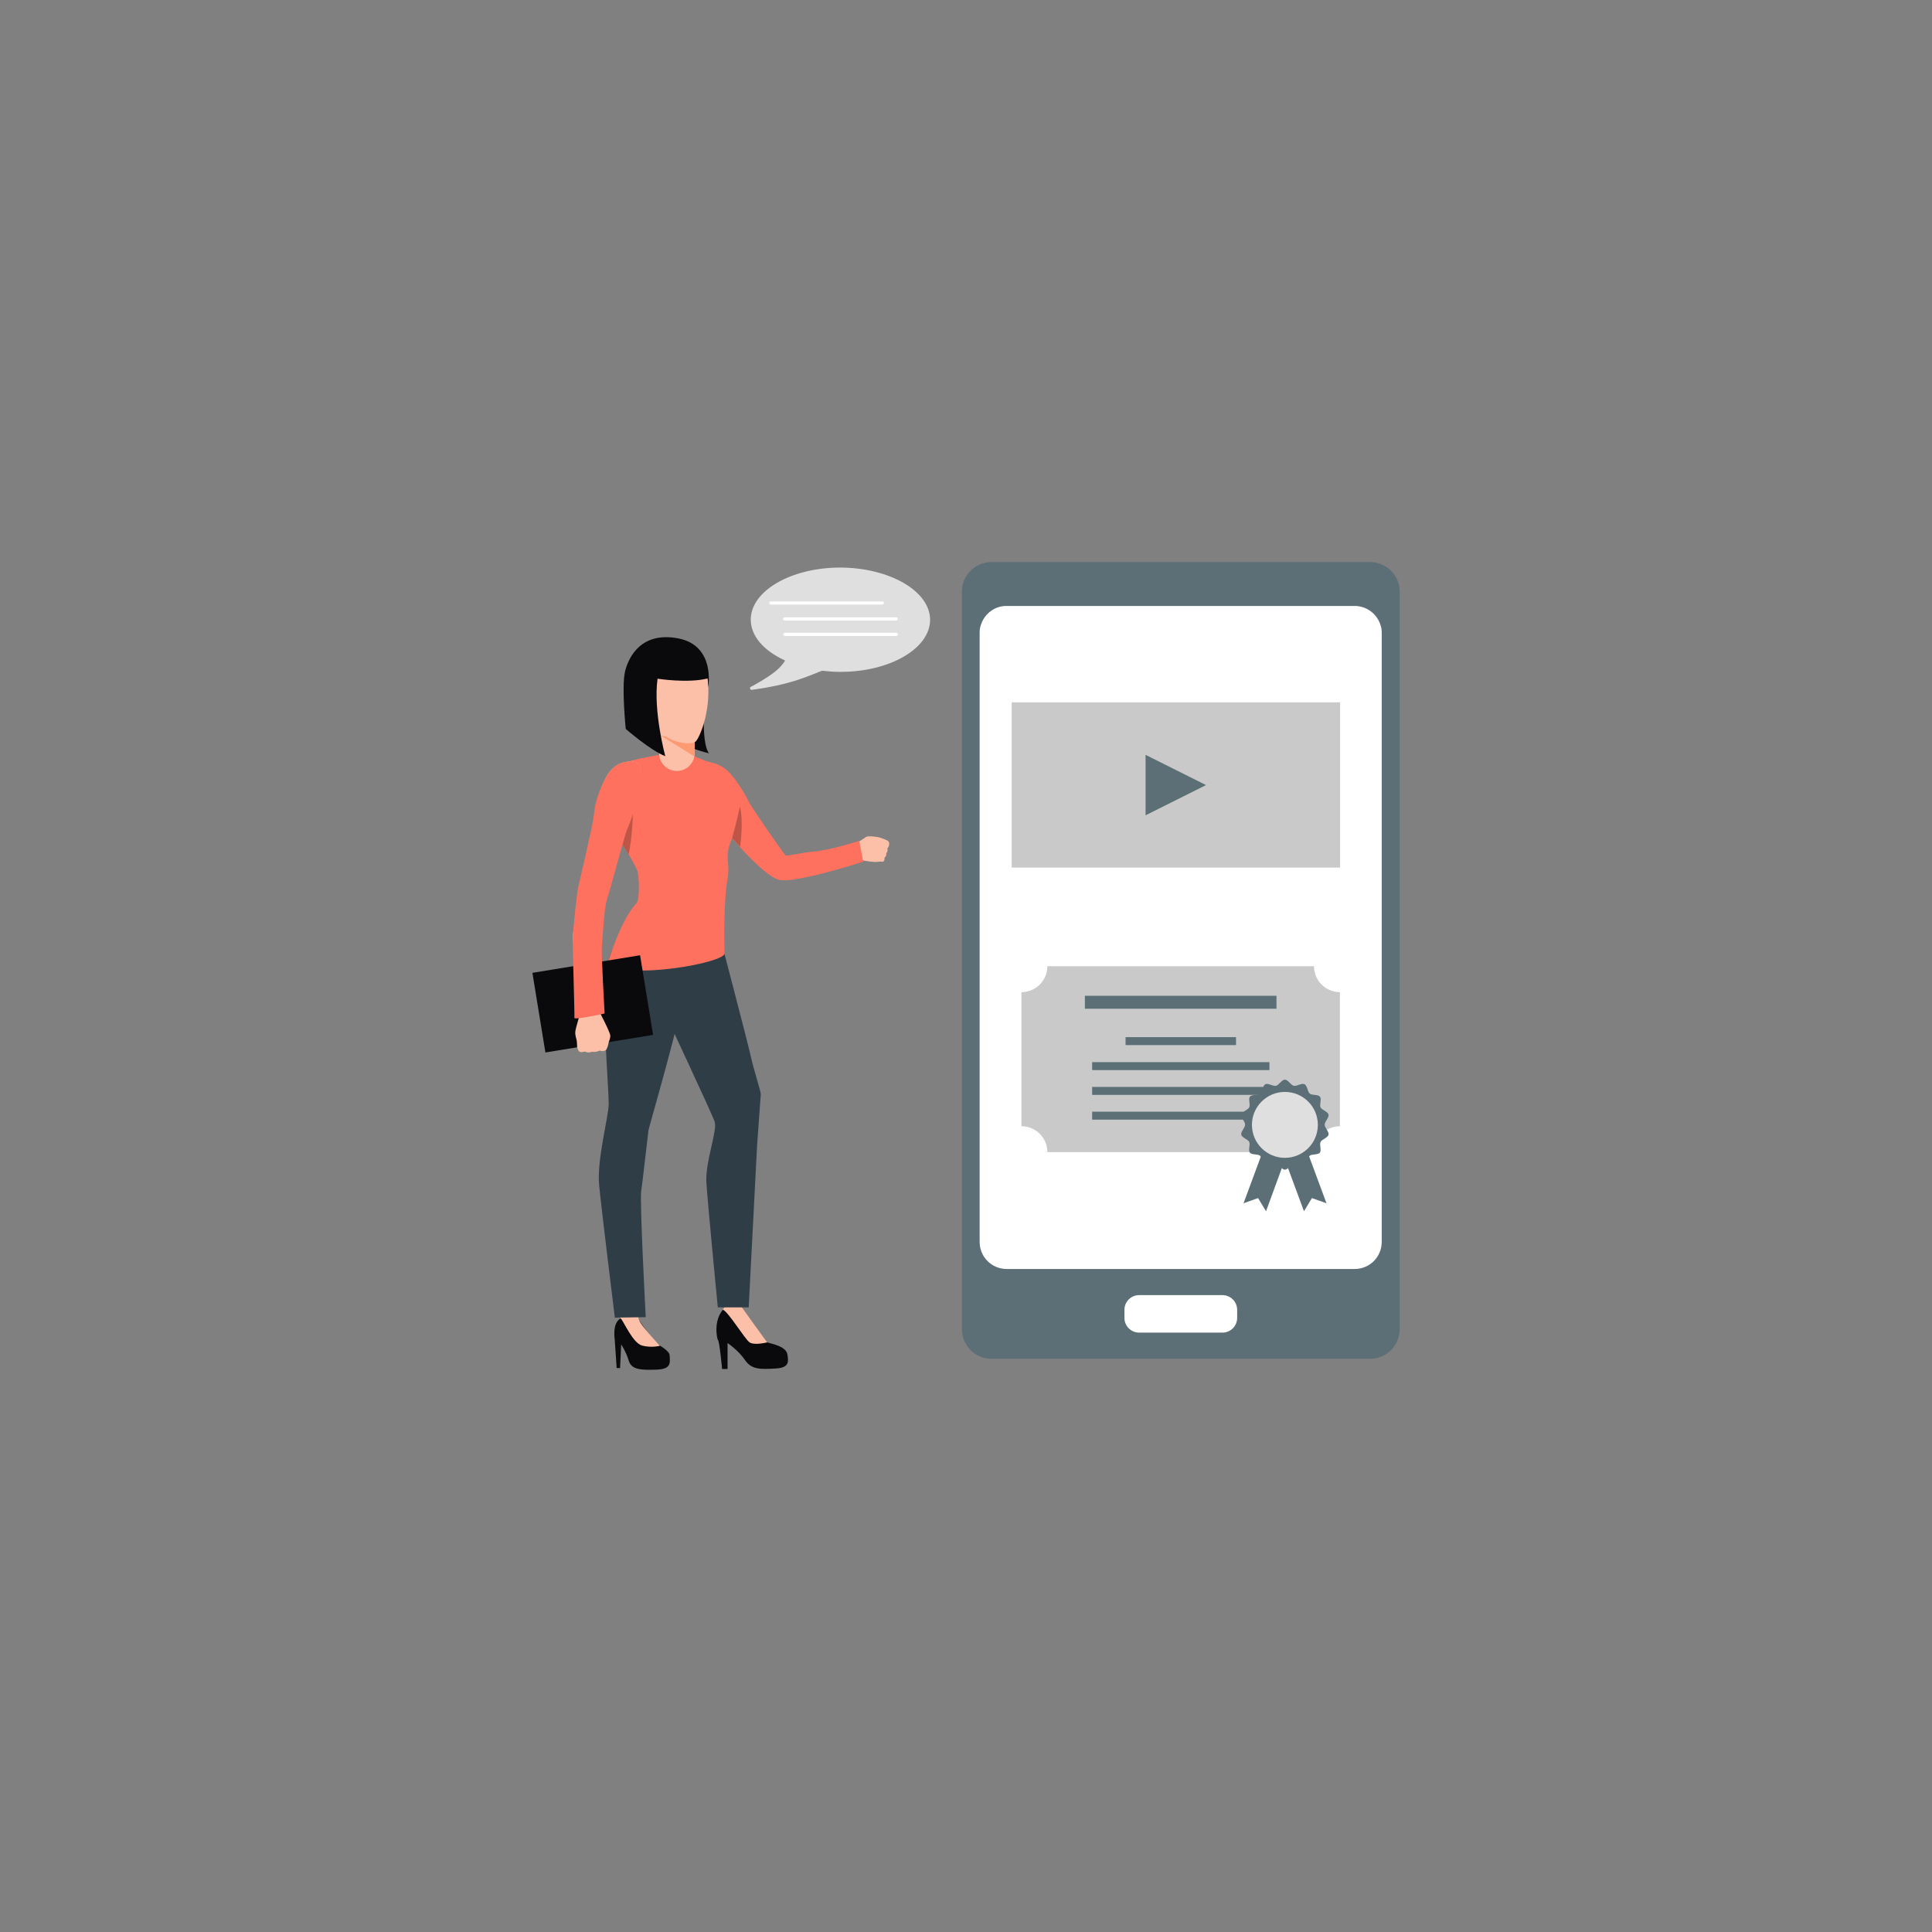 <?xml version="1.0" encoding="utf-8"?>
<svg xmlns="http://www.w3.org/2000/svg" enable-background="new 0 0 850 850" id="Layer_1" version="1.1" viewBox="0 0 850 850" x="0" y="0">
  <rect x="0" y="0" width="850" height="850" fill="#808080" stroke="none"/>
  <g>
    <g>
      <g>
        <g>
          <g>
            <g>
              <path d="M310.2,305.7c0,0-2.1,20.5,1.7,25.7c0,0-10-2.2-12.4-5.6C297.2,322.3,310.2,305.7,310.2,305.7z" fill="#0a0a0c"/>
            </g>
          </g>
        </g>
      </g>
    </g>
    <g>
      <g>
        <g>
          <g>
            <g>
              <g>
                <path d="M376.9,371c0,0,3.6-2.4,4.2-2.8c0.6-0.4,2.4-0.3,4.6,0c2.1,0.3,4.9,1.6,5.1,1.9&#xD;&#xA;								c0.2,0.3,0.5,0.6,0.4,1.5c-0.1,0.9-0.8,1.7-0.8,1.7s0.4,1.2-0.5,2.1c0,0,0.3,1.2-0.8,2c0,0,0.3,1.2-0.6,1.7&#xD;&#xA;								c0,0-1.9-0.1-2.6,0.1c-0.7,0.2-4.6-0.2-8.3-1.1C377.6,377.9,373.5,377.1,376.9,371z" fill="#fcc0a9"/>
              </g>
            </g>
          </g>
        </g>
      </g>
    </g>
    <g>
      <g>
        <g>
          <g>
            <g>
              <g>
                <path d="M374.7,371.3c0,0,2.3-0.3,3.7-0.9c1.4-0.7-0.3,7.1-0.3,7.1s-3.4-2.4-5.7-2.4&#xD;&#xA;								C370.2,375.1,374.7,371.3,374.7,371.3z" fill="#fcc0a9"/>
              </g>
            </g>
          </g>
        </g>
      </g>
    </g>
    <g>
      <g>
        <g>
          <g>
            <g>
              <g>
                <path d="M279.7,578.8c0,0,7.2,10.5,9.7,12.7c0,0,5,2.6,5.2,4.7c0.3,3.9,0.5,6.2-6.1,6.4c-6.6,0.2-10.7,0-11.9-4&#xD;&#xA;								c-1.2-4-3.3-7.1-3.3-7.1l-0.5,10.4h-1.5c0,0-0.7-10.4-0.8-11.9c-0.1-1.5-1.1-7.2,2.1-9.7&#xD;&#xA;								C275.7,577.8,279.7,578.8,279.7,578.8z" fill="#0a0a0c"/>
              </g>
            </g>
          </g>
        </g>
      </g>
    </g>
    <g>
      <g>
        <g>
          <g>
            <g>
              <g>
                <path d="M290.3,592.1c0,0-3.6,1-7.8-0.1c-4.2-1.1-8.3-11.2-9.5-12l-1.1-4.1h8.2c0,0,0.1,3,1.4,5.6&#xD;&#xA;								C282.9,584.1,290.3,592.1,290.3,592.1z" fill="#fcc0a9"/>
              </g>
            </g>
          </g>
        </g>
      </g>
    </g>
    <g>
      <g>
        <g>
          <g>
            <g>
              <g>
                <path d="M326.2,574.9c0,0,1.1,2.5,3.1,5.2c1.5,1.9,6.1,9.9,8.2,10.5c2,0.6,8.3,1.7,8.9,5.2&#xD;&#xA;								c0.6,3.5,0.8,6-5.4,6.3c-6.2,0.3-10.3,0.6-13.2-3.7c-3-4.4-7.7-7.5-7.7-7.5v11.4h-2.4c0,0-1.1-11.8-1.8-12.7&#xD;&#xA;								c-0.6-0.8-2.3-9.9,3.4-14.6C325.1,570.2,326.2,574.9,326.2,574.9z" fill="#0a0a0c"/>
              </g>
            </g>
          </g>
        </g>
      </g>
    </g>
    <g>
      <g>
        <g>
          <g>
            <g>
              <g>
                <path d="M337.5,590.6c0,0-5.6,1.4-7.7,0c-2.1-1.4-9.4-13.6-11.8-14.4c0,0,2.3-4.7,8.2-1.3&#xD;&#xA;								C326.2,574.9,335.9,588.5,337.5,590.6z" fill="#fcc0a9"/>
              </g>
            </g>
          </g>
        </g>
      </g>
    </g>
    <g>
      <g>
        <g>
          <g>
            <g>
              <g>
                <path d="M276.6,404.8c0,0-7.8,10.2-10,22.3c-2.1,12.1,1.3,52.7,1.2,58.6c-0.1,6-5.3,24.6-4.2,35.8&#xD;&#xA;								c1.1,11.3,6.9,58.2,6.9,58.2l13.6-0.2c0,0-2.7-50.7-2-55.4c0.7-4.7,2.9-24.8,3.2-26.8c0.3-1.9,15.5-53.4,15.5-62.1&#xD;&#xA;								C300.7,426.5,295.5,390.6,276.6,404.8z" fill="#2f3e46"/>
              </g>
            </g>
          </g>
        </g>
      </g>
    </g>
    <g>
      <g>
        <g>
          <g>
            <g>
              <g>
                <path d="M315.9,408.8c0,0,12.9,49.1,14.4,55.9c1.5,6.8,4.6,15.7,4.4,16.9c-0.1,1.3-1.6,22.2-1.6,22.2l-3.7,71.4&#xD;&#xA;								h-13.6c0,0-4.4-45.4-5-54.6c-0.7-9.2,5-23.3,3.6-27.2c-1.4-3.9-22.4-48.8-22.4-48.8S276.3,394.5,315.9,408.8z" fill="#2f3e46"/>
              </g>
            </g>
          </g>
        </g>
      </g>
    </g>
    <g>
      <g>
        <g>
          <g>
            <g>
              <g>
                <path d="M312,335.3c0,0,5.1,0.5,9,4.7c3.9,4.2,7.5,10.8,8.6,13c1,2.2,15.3,22.8,16,23.3c0.7,0.5,7-1.2,12-1.6&#xD;&#xA;								c8.2-0.7,20.4-4.8,20.4-4.8l1.8,9.2c0,0-30,9.7-37,8c-8.5-2.1-28-27.1-28-27.1S300.3,342.9,312,335.3z" fill="#fe715e"/>
              </g>
            </g>
          </g>
        </g>
      </g>
    </g>
    <g>
      <g>
        <g>
          <g>
            <g>
              <g>
                <path d="M303,331.6c0,0,6.7,3.1,9,3.6c2.3,0.5,11.3,12.1,12.9,16.4c1.6,4.3,0,10.7-3.2,18.2&#xD;&#xA;								c-3.2,7.5-0.2,10-1.7,17.5c-1.5,7.5-1.5,28-1.2,32.1c0.3,4.2-42.9,12-51.5,4.4c0,0,5.8-19.2,12.7-26.4&#xD;&#xA;								c1.5-1.6,1.3-12,0.3-14.6c-1-2.6-12.5-22-12.5-22s-0.8-19.6,4.2-23.5c4.4-3.4,16.2-4.6,18.3-5.3&#xD;&#xA;								C292.4,331.3,298.6,331,303,331.6z" fill="#fe715e"/>
              </g>
            </g>
          </g>
        </g>
      </g>
    </g>
    <g>
      <g>
        <g>
          <g>
            <g>
              <g>
                <path d="M279.7,335.3c0,0-8.4-2.4-13.2,6.9c-4.8,9.3-3.6,14.3-4.7,18.4c-1.1,4.2-5.6,32-5.8,33.3&#xD;&#xA;								c-0.3,1.2-4.5,15.4-4,19.7c0.6,4.4,4.5,37.3,4.4,38.4c-0.2,1.1,7.7-1.1,7.7-1.1s-0.3-33.7,0-36.4c0.3-2.8,0.6-17.4,2.6-21.1&#xD;&#xA;								s7.2-26.7,8.3-29C276,361.9,286.8,338.3,279.7,335.3z" fill="#eea886"/>
              </g>
            </g>
          </g>
        </g>
      </g>
    </g>
    <g>
      <g>
        <g>
          <g>
            <g>
              <path d="M325.6,372.6c0,0,1.7-11.1-0.1-17.8c0,0-1,5.4-3.4,13.9L325.6,372.6z" fill="#bf5547"/>
            </g>
          </g>
        </g>
      </g>
    </g>
    <g>
      <g>
        <g>
          <g>
            <g>
              <path d="M273.7,371.1c0,0,4.6-15.3,4.9-16.1c0,0-0.3,14-2.1,21C276.6,376,274.9,373,273.7,371.1z" fill="#bf5547"/>
            </g>
          </g>
        </g>
      </g>
    </g>
    <g>
      <g>
        <g>
          <g>
            <g>
              <g>
                <path d="M381.2,368.2c0,0,3.2,2,4.4,3.9c0.3,0.4,0.5,0.9,0.2,1.3c-0.3,0.4-1.3,0.5-2.7-0.3&#xD;&#xA;								c-1.4-0.8-3.6-1.2-3.6-1.2S378.3,370.6,381.2,368.2z" fill="#fcc0a9"/>
              </g>
            </g>
          </g>
        </g>
      </g>
    </g>
    <g>
      <g>
        <g>
          <g>
            <g>
              <rect fill="#0a0a0c" height="35.5" transform="rotate(-9.271 260.845 441.766)" width="48" x="236.8" y="423.9"/>
            </g>
          </g>
        </g>
      </g>
    </g>
    <g>
      <g>
        <g>
          <g>
            <g>
              <g>
                <path d="M254.7,462.5c0,0-0.7-1.2-0.8-1.9c0,0,0-1.3-0.1-2.2c0-0.3-0.1-0.5-0.1-0.7c-0.1-0.7-0.7-2.1-0.6-3.7&#xD;&#xA;								c0.1-1.7,2.4-8.8,2.4-8.8l4.2,0.1l3.9-0.4c0,0,4.8,9.1,4.9,10.7c0,0.2,0,0.3,0,0.4c-0.1,1.3-0.7,2.3-0.8,3&#xD;&#xA;								c0,0.3-0.6,2.8-1.3,3.1c-1,0.5-1.8,0.4-2.5,0.1c0,0-1.9,0.9-3.3,0.5c0,0-1.7,0.8-3.3-0.1&#xD;&#xA;								C257.4,462.6,255.5,463.3,254.7,462.5z" fill="#fcc0a9"/>
              </g>
            </g>
          </g>
        </g>
      </g>
    </g>
    <g>
      <g>
        <g>
          <g>
            <g>
              <g>
                <path d="M279.7,335.3c0,0-8.4-2.4-13.2,6.9c-4.8,9.3-4.8,13.2-5.4,17.7c-0.6,4.3-6.5,29.6-6.8,30.8&#xD;&#xA;								c-0.3,1.2-2.2,17.1-2.3,22.8c-0.1,4.4,0.9,33.2,0.7,34.3c-0.2,1.1,13.3-1.9,13.3-1.9s-1.5-26.5-1.2-29.3&#xD;&#xA;								c0.3-2.8,0.9-16.6,2.2-20.7c1.6-4.8,7.9-28.9,9-31.2C277.1,362.2,286.8,338.3,279.7,335.3z" fill="#fe715e"/>
              </g>
            </g>
          </g>
        </g>
      </g>
    </g>
    <g>
      <g>
        <g>
          <g>
            <g>
              <path d="M305.6,319.6v11.8c0,4.3-3.5,7.8-7.8,7.8h0c-4.3,0-7.8-3.5-7.8-7.8v-15.8" fill="#fcc0a9"/>
            </g>
          </g>
        </g>
      </g>
    </g>
    <g>
      <g>
        <g>
          <g>
            <g>
              <polygon fill="#fc9a73" points="305.6 326.5 305.5 332.8 290.7 323.6"/>
            </g>
          </g>
        </g>
      </g>
    </g>
    <g>
      <g>
        <g>
          <g>
            <g>
              <path d="M296.6,282.6c0,0,12.3-0.3,14.5,14.2c2.3,14.5-3,27.3-5,29.4c-2,2-14.3,0.5-17.2-7.1&#xD;&#xA;							c-2.9-7.5-7.1-13.1-6.5-19.5C283,293.1,281.5,282.4,296.6,282.6z" fill="#fcc0a9"/>
            </g>
          </g>
        </g>
      </g>
    </g>
    <g>
      <g>
        <g>
          <g>
            <g>
              <path d="M311.6,302.3c0,0,3.3-18.1-13-21.4c-16.3-3.2-22,7.9-23.6,14.5c-1.6,6.6,0.3,25.3,0.3,25.3&#xD;&#xA;							s10.9,9.5,17.4,12c0,0-5.4-19.9-3.4-34.1c0,0,13.2,2.1,22-0.1C311.4,298.6,311.6,301.6,311.6,302.3z" fill="#0a0a0c"/>
            </g>
          </g>
        </g>
      </g>
    </g>
    <g>
      <g>
        <g>
          <g>
            <g>
              <path d="M409.2,272.7c0,12.6-17.7,22.9-39.4,22.9c-2.7,0-5.4-0.2-8.1-0.5c-0.2,0.1-0.9,0.3-1.6,0.6&#xD;&#xA;							c-2.7,1.1-7.8,3.2-13.4,4.7c-7.7,2.1-15.9,3.1-16,3.1c0,0-0.1,0-0.1,0c-0.3,0-0.5-0.2-0.6-0.5c-0.1-0.3,0-0.6,0.3-0.8&#xD;&#xA;							c0.1,0,7-3.7,10.8-6.8c2.6-2.1,3.8-3.9,4.3-4.8c-9.6-4.4-15.1-10.9-15.1-18c0-12.6,17.7-22.9,39.4-22.9&#xD;&#xA;							C391.5,249.8,409.2,260.1,409.2,272.7z" fill="#dfdfdf"/>
            </g>
          </g>
        </g>
      </g>
    </g>
    <g>
      <g>
        <g>
          <g>
            <g>
              <path d="M394.3,273h-49.1c-0.4,0-0.7-0.3-0.7-0.7c0-0.4,0.3-0.7,0.7-0.7h49.1c0.4,0,0.7,0.3,0.7,0.7&#xD;&#xA;							C395,272.7,394.7,273,394.3,273z" fill="#fff"/>
            </g>
          </g>
        </g>
      </g>
    </g>
    <g>
      <g>
        <g>
          <g>
            <g>
              <path d="M388.2,266h-49.1c-0.4,0-0.7-0.3-0.7-0.7c0-0.4,0.3-0.7,0.7-0.7h49.1c0.4,0,0.7,0.3,0.7,0.7&#xD;&#xA;							C388.8,265.7,388.5,266,388.2,266z" fill="#fff"/>
            </g>
          </g>
        </g>
      </g>
    </g>
    <g>
      <g>
        <g>
          <g>
            <g>
              <path d="M394.4,279.8h-49.1c-0.4,0-0.7-0.3-0.7-0.7c0-0.4,0.3-0.7,0.7-0.7h49.1c0.4,0,0.7,0.3,0.7,0.7&#xD;&#xA;							C395.1,279.5,394.8,279.8,394.4,279.8z" fill="#fff"/>
            </g>
          </g>
        </g>
      </g>
    </g>
    <g>
      <g>
        <g>
          <g>
            <g>
              <g>
                <path d="M602.8,597.8H436.2c-7.2,0-13-5.8-13-13V260.3c0-7.2,5.8-13,13-13h166.6c7.2,0,13,5.8,13,13v324.5&#xD;&#xA;								C615.8,592,610,597.8,602.8,597.8z" fill="#5c6f77"/>
              </g>
            </g>
          </g>
        </g>
      </g>
      <g>
        <g>
          <g>
            <g>
              <g>
                <path d="M607.9,278.5v267.9c0,6.6-5.3,11.9-11.9,11.9H442.9c-6.6,0-11.9-5.3-11.9-11.9V278.5c0-0.1,0-0.2,0-0.3&#xD;&#xA;								c0-1.2,0.2-2.3,0.6-3.4c1.5-4.6,5.7-8,10.7-8.2c0.2,0,0.4,0,0.6,0H596c0.2,0,0.4,0,0.6,0c5,0.3,9.2,3.6,10.7,8.2&#xD;&#xA;								c0.4,1.1,0.6,2.2,0.6,3.4C607.9,278.3,607.9,278.4,607.9,278.5z" fill="#fff"/>
              </g>
            </g>
          </g>
        </g>
      </g>
      <g>
        <g>
          <g>
            <g>
              <g>
                <path d="M537.8,586.3h-36.6c-3.6,0-6.5-2.9-6.5-6.5v-3.5c0-3.6,2.9-6.5,6.5-6.5h36.6c3.6,0,6.5,2.9,6.5,6.5v3.5&#xD;&#xA;								C544.3,583.4,541.4,586.3,537.8,586.3z" fill="#fff"/>
              </g>
            </g>
          </g>
        </g>
      </g>
    </g>
    <g>
      <g>
        <g>
          <g>
            <g>
              <g>
                <path d="M578.1,506.9H460.8c0-6.3-5.1-11.4-11.4-11.4v-59c6.3,0,11.4-5.1,11.4-11.4h117.3&#xD;&#xA;								c0,6.3,5.1,11.4,11.4,11.4v59C583.3,495.5,578.1,500.6,578.1,506.9z" fill="#c9c9c9"/>
              </g>
            </g>
          </g>
        </g>
      </g>
      <g>
        <g>
          <g>
            <g>
              <g>
                <rect fill="#5c6f77" height="5.7" width="84.3" x="477.3" y="438.1"/>
              </g>
            </g>
          </g>
        </g>
      </g>
      <g>
        <g>
          <g>
            <g>
              <g>
                <rect fill="#5c6f77" height="3.5" width="48.6" x="495.2" y="456.3"/>
              </g>
            </g>
          </g>
        </g>
      </g>
      <g>
        <g>
          <g>
            <g>
              <g>
                <rect fill="#5c6f77" height="3.5" width="78" x="480.5" y="467.3"/>
              </g>
            </g>
          </g>
        </g>
      </g>
      <g>
        <g>
          <g>
            <g>
              <g>
                <rect fill="#5c6f77" height="3.5" width="78" x="480.5" y="478.2"/>
              </g>
            </g>
          </g>
        </g>
      </g>
      <g>
        <g>
          <g>
            <g>
              <g>
                <rect fill="#5c6f77" height="3.5" width="78" x="480.5" y="489.1"/>
              </g>
            </g>
          </g>
        </g>
      </g>
      <g>
        <g>
          <g>
            <g>
              <g>
                <polygon fill="#5c6f77" points="583.6 529.4 577.2 527.1 573.7 532.9 564.3 507.5 574.2 504"/>
              </g>
            </g>
          </g>
        </g>
      </g>
      <g>
        <g>
          <g>
            <g>
              <g>
                <polygon fill="#5c6f77" points="547.1 529.4 553.5 527.1 557 532.9 566.3 507.5 556.5 504"/>
              </g>
            </g>
          </g>
        </g>
      </g>
      <g>
        <g>
          <g>
            <g>
              <g>
                <path d="M565.3,514.6c-1.4,0-2.6-2.4-3.9-2.7c-1.4-0.3-3.4,1.3-4.7,0.7c-1.3-0.6-1.3-3.2-2.3-4.1&#xD;&#xA;								c-1.1-0.9-3.6-0.3-4.5-1.4c-0.9-1.1,0.3-3.4-0.3-4.7c-0.6-1.2-3.2-1.8-3.5-3.2c-0.3-1.3,1.7-3,1.7-4.4c0-1.4-2-3.1-1.7-4.4&#xD;&#xA;								c0.3-1.4,2.9-2,3.5-3.2c0.6-1.3-0.5-3.6,0.3-4.7c0.9-1.1,3.4-0.5,4.5-1.4c1.1-0.9,1.1-3.5,2.3-4.1c1.2-0.6,3.3,1,4.7,0.7&#xD;&#xA;								c1.3-0.3,2.5-2.7,3.9-2.7s2.6,2.4,3.9,2.7c1.4,0.3,3.4-1.3,4.7-0.7c1.3,0.6,1.3,3.2,2.3,4.1c1.1,0.9,3.6,0.3,4.5,1.4&#xD;&#xA;								c0.9,1.1-0.3,3.4,0.3,4.7c0.6,1.2,3.2,1.8,3.5,3.2c0.3,1.3-1.7,3-1.7,4.4c0,1.4,2,3.1,1.7,4.4c-0.3,1.4-2.9,2-3.5,3.2&#xD;&#xA;								c-0.6,1.3,0.5,3.6-0.3,4.7c-0.9,1.1-3.4,0.5-4.5,1.4c-1.1,0.9-1.1,3.5-2.3,4.1c-1.2,0.6-3.3-1-4.7-0.7&#xD;&#xA;								C567.9,512.2,566.8,514.6,565.3,514.6z" fill="#5c6f77"/>
              </g>
            </g>
          </g>
        </g>
      </g>
      <g>
        <g>
          <g>
            <g>
              <g>
                <circle cx="565.3" cy="494.9" fill="#dfdfdf" r="14.5"/>
              </g>
            </g>
          </g>
        </g>
      </g>
    </g>
    <g>
      <g>
        <g>
          <g>
            <g>
              <rect fill="#c9c9c9" height="72.7" width="144.5" x="445.1" y="309"/>
            </g>
          </g>
        </g>
      </g>
    </g>
    <g>
      <g>
        <g>
          <g>
            <g>
              <polygon fill="#5c6f77" points="504 358.7 504 332.1 530.6 345.4 530.6 345.4"/>
            </g>
          </g>
        </g>
      </g>
    </g>
  </g>
</svg>